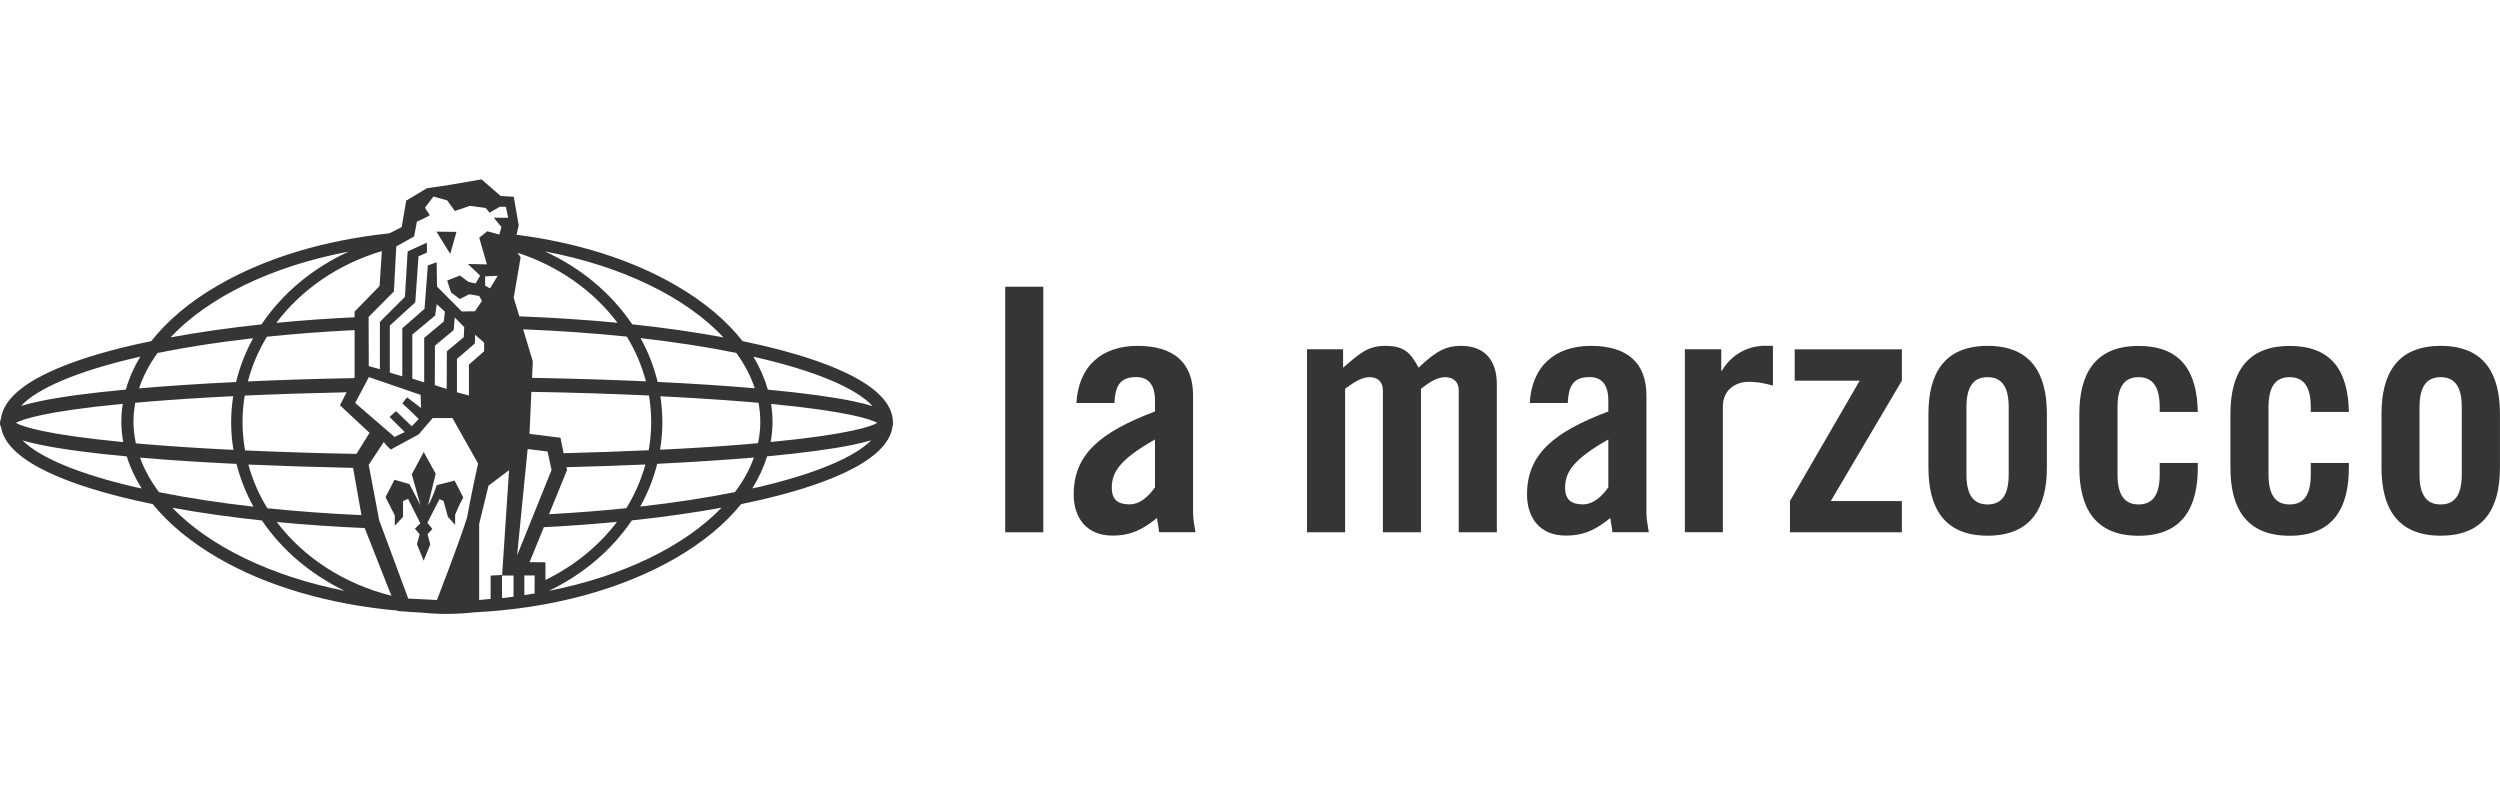 <svg width="223" height="70" viewBox="0 0 223 70" fill="none" xmlns="http://www.w3.org/2000/svg">
<path d="M96.016 35.952C96.197 32.645 98.294 30.851 101.473 30.851C104.652 30.851 106.423 32.304 106.423 35.279V45.747C106.423 46.261 106.544 46.927 106.635 47.472H103.388C103.358 47.018 103.237 46.594 103.206 46.201C101.935 47.23 100.867 47.775 99.233 47.775C96.924 47.775 95.773 46.201 95.773 44.104C95.773 40.524 98.143 38.548 103.025 36.702V35.733C103.025 34.37 102.48 33.636 101.352 33.636C99.808 33.636 99.475 34.544 99.407 35.945H96.008L96.016 35.952ZM103.025 39.199C99.929 40.963 99.172 42.083 99.172 43.506C99.172 44.566 99.717 44.99 100.746 44.99C101.685 44.99 102.442 44.293 103.025 43.468V39.192V39.199Z" fill="#353535"/>
<path d="M123.353 47.48V34.824C123.353 34.007 122.838 33.644 122.172 33.644C121.445 33.644 120.779 34.098 119.984 34.673V47.48H116.586V31.153H119.803V32.796C121.226 31.585 121.96 30.851 123.565 30.851C125.26 30.851 125.813 31.456 126.539 32.796C128.182 31.214 129.09 30.851 130.331 30.851C132.458 30.851 133.518 32.153 133.518 34.279V47.48H130.119V34.824C130.119 34.007 129.575 33.644 128.908 33.644C128.182 33.644 127.516 34.098 126.751 34.673V47.48H123.353Z" fill="#353535"/>
<path d="M136.453 35.952C136.635 32.645 138.731 30.851 141.91 30.851C145.089 30.851 146.861 32.304 146.861 35.279V45.747C146.861 46.261 146.982 46.927 147.073 47.472H143.825C143.795 47.018 143.674 46.594 143.644 46.201C142.372 47.23 141.305 47.775 139.67 47.775C137.361 47.775 136.211 46.201 136.211 44.104C136.211 40.524 138.58 38.548 143.462 36.702V35.733C143.462 34.37 142.917 33.636 141.789 33.636C140.245 33.636 139.912 34.544 139.844 35.945H136.446L136.453 35.952ZM143.462 39.199C140.366 40.963 139.609 42.083 139.609 43.506C139.609 44.566 140.154 44.99 141.184 44.99C142.122 44.99 142.879 44.293 143.462 43.468V39.192V39.199Z" fill="#353535"/>
<path d="M150.289 47.48V31.153H153.536V33.061H153.597C154.414 31.668 155.845 30.843 157.449 30.843H158.146V34.393C157.54 34.242 156.965 34.06 155.958 34.06C154.808 34.06 153.68 34.786 153.68 36.247V47.472H150.281L150.289 47.48Z" fill="#353535"/>
<path d="M160.088 33.954V31.161H169.648V33.954L163.305 44.694H169.648V47.48H159.664V44.694L165.886 33.954H160.088Z" fill="#353535"/>
<path d="M172.016 36.921C172.016 33.341 173.408 30.851 177.299 30.851C181.189 30.851 182.582 33.341 182.582 36.921V41.712C182.582 45.292 181.189 47.783 177.299 47.783C173.408 47.783 172.016 45.292 172.016 41.712V36.921ZM179.176 36.316C179.176 34.438 178.51 33.644 177.291 33.644C176.073 33.644 175.407 34.431 175.407 36.316V42.325C175.407 44.21 176.073 44.997 177.291 44.997C178.51 44.997 179.176 44.21 179.176 42.325V36.316Z" fill="#353535"/>
<path d="M192.645 36.739V36.316C192.645 34.431 191.978 33.644 190.76 33.644C189.541 33.644 188.883 34.431 188.883 36.316V42.325C188.883 44.21 189.549 44.997 190.76 44.997C191.971 44.997 192.645 44.21 192.645 42.325V41.296H196.043V41.72C196.043 45.3 194.65 47.79 190.76 47.79C186.869 47.79 185.477 45.3 185.477 41.72V36.929C185.477 33.348 186.869 30.858 190.76 30.858C194.65 30.858 195.982 33.258 196.043 36.747H192.645V36.739Z" fill="#353535"/>
<path d="M206.121 36.739V36.316C206.121 34.431 205.455 33.644 204.236 33.644C203.018 33.644 202.352 34.431 202.352 36.316V42.325C202.352 44.21 203.018 44.997 204.236 44.997C205.455 44.997 206.121 44.21 206.121 42.325V41.296H209.52V41.72C209.52 45.3 208.127 47.79 204.236 47.79C200.346 47.79 198.953 45.3 198.953 41.72V36.929C198.953 33.348 200.346 30.858 204.236 30.858C208.127 30.858 209.451 33.258 209.52 36.747H206.121V36.739Z" fill="#353535"/>
<path d="M212.43 36.921C212.43 33.341 213.822 30.851 217.713 30.851C221.603 30.851 222.996 33.341 222.996 36.921V41.712C222.996 45.292 221.603 47.783 217.713 47.783C213.822 47.783 212.43 45.292 212.43 41.712V36.921ZM219.59 36.316C219.59 34.438 218.924 33.644 217.705 33.644C216.487 33.644 215.821 34.431 215.821 36.316V42.325C215.821 44.21 216.487 44.997 217.705 44.997C218.924 44.997 219.59 44.21 219.59 42.325V36.316Z" fill="#353535"/>
<path d="M40.716 20.685L40.163 22.646L38.93 20.663L40.716 20.685Z" fill="#353535"/>
<path d="M79.65 37.67C79.642 34.219 73.155 32.001 67.721 30.752C67.236 30.639 66.744 30.533 66.237 30.427C64.799 28.595 62.801 26.907 60.288 25.454C56.322 23.153 51.409 21.616 46.073 20.943L46.27 20.11L45.831 17.552L44.658 17.483L42.955 16L39.829 16.537L38.08 16.787L36.233 17.9L35.832 20.254L34.735 20.814C28.982 21.412 23.676 23.001 19.445 25.454C16.932 26.907 14.934 28.595 13.496 30.427C12.981 30.533 12.474 30.639 11.982 30.752C6.729 31.956 0.515 34.067 0.091 37.33C0.038 37.458 0 37.587 0 37.731V37.746C0 37.89 0.045 38.019 0.106 38.147C0.659 41.341 6.789 43.415 11.982 44.611C12.512 44.732 13.064 44.853 13.624 44.967C15.055 46.73 17.008 48.35 19.445 49.766C23.85 52.324 29.436 53.929 35.469 54.466L35.484 54.504C36.309 54.572 37.005 54.617 37.671 54.648C38.391 54.724 39.117 54.761 39.859 54.761C40.699 54.761 41.532 54.708 42.349 54.617C49.123 54.285 55.413 52.597 60.288 49.773C62.725 48.358 64.678 46.738 66.109 44.967C66.661 44.853 67.198 44.74 67.721 44.619C72.966 43.415 79.173 41.303 79.612 38.056C79.642 37.958 79.665 37.852 79.665 37.739C79.665 37.716 79.657 37.701 79.657 37.685M67.471 31.88C72.754 33.091 76.41 34.65 77.841 36.232C77.364 36.081 76.788 35.929 76.085 35.786C74.253 35.407 71.695 35.059 68.493 34.756C68.205 33.749 67.781 32.773 67.206 31.819C67.297 31.842 67.38 31.857 67.471 31.88ZM58.91 35.347C61.658 35.483 64.239 35.649 66.585 35.839C66.964 35.869 67.312 35.899 67.66 35.929C67.759 36.482 67.819 37.042 67.819 37.61C67.819 38.261 67.751 38.904 67.615 39.532C67.274 39.563 66.941 39.593 66.578 39.623C64.224 39.82 61.643 39.986 58.88 40.115C59.009 39.313 59.084 38.488 59.084 37.648C59.084 36.86 59.016 36.088 58.903 35.331M65.677 31.479C66.411 32.486 66.964 33.538 67.327 34.635C64.708 34.408 61.794 34.219 58.66 34.067C58.328 32.697 57.82 31.388 57.139 30.162C60.197 30.51 63.073 30.949 65.677 31.479ZM50.524 41.674C52.961 41.614 55.315 41.531 57.571 41.432C57.192 42.81 56.617 44.119 55.867 45.33C53.65 45.557 51.349 45.739 48.972 45.868L50.577 41.939L50.524 41.674ZM50.274 40.425L49.994 39.048L47.231 38.7L47.398 34.953C51.061 35.014 54.588 35.127 57.889 35.279C58.017 36.05 58.085 36.838 58.085 37.648C58.085 38.503 58.01 39.343 57.866 40.161C55.451 40.274 52.908 40.357 50.282 40.425M46.663 29.375C49.873 29.503 52.976 29.723 55.913 30.026C56.67 31.267 57.245 32.607 57.616 34.014C54.414 33.871 51.008 33.765 47.458 33.704L47.526 32.228L46.663 29.367V29.375ZM64.527 30.094C62.006 29.624 59.281 29.238 56.39 28.928C54.535 26.165 51.833 23.902 48.601 22.426C55.466 23.721 61.158 26.498 64.527 30.086M35.136 26.006L35.348 21.98L36.937 21.094L37.187 19.769C37.792 19.52 38.345 19.194 38.345 19.194L37.906 18.528L38.663 17.529L39.889 17.877L40.57 18.816L41.933 18.362L43.325 18.551L43.666 18.967L44.597 18.437L45.127 18.452L45.324 19.421H44.045L44.726 20.246L44.544 20.92L43.462 20.632L42.75 21.207L43.431 23.584L41.736 23.546L42.826 24.583C42.69 24.841 42.417 25.287 42.417 25.287L41.789 25.143L41.025 24.576L39.889 25.022L40.23 26.082L41.017 26.672L41.857 26.249L42.743 26.4L42.992 26.839L42.364 27.762L41.191 27.785L38.981 25.56L38.951 23.395L38.163 23.675L37.868 27.543L35.885 29.284V33.568L34.772 33.235V29.042L37.043 26.968L37.331 22.865L38.08 22.532V21.646L36.362 22.426L36.12 26.483L33.887 28.716V32.932L32.895 32.66L32.88 28.27L35.128 26.006H35.136ZM44.393 24.606L43.712 25.719L43.273 25.477V24.651L44.385 24.599L44.393 24.606ZM37.846 34.113L36.778 33.772V29.844L38.814 28.148L38.958 27.127L39.685 27.808L39.586 28.678L37.838 30.139V34.105L37.846 34.113ZM37.353 37.368L36.733 38.026L35.325 36.671L34.75 37.194L36.105 38.541L35.196 38.972L31.684 35.945L32.903 33.636L37.52 35.225L37.558 36.391L36.316 35.445C36.316 35.445 36.006 35.77 35.9 35.998C36.468 36.497 37.353 37.375 37.353 37.375M31.805 40.486C28.339 40.425 25.001 40.319 21.86 40.176C21.716 39.358 21.633 38.511 21.633 37.655C21.633 36.853 21.701 36.058 21.829 35.286C24.706 35.157 27.756 35.059 30.92 34.991L30.322 36.149L32.963 38.609L31.798 40.486H31.805ZM32.244 45.951C29.338 45.822 26.53 45.61 23.85 45.338C23.101 44.127 22.526 42.817 22.155 41.44C25.114 41.568 28.248 41.667 31.495 41.735L32.244 45.959V45.951ZM22.109 34.022C22.48 32.614 23.055 31.274 23.812 30.033C26.31 29.776 28.929 29.579 31.631 29.443V33.636L31.586 33.727C28.286 33.787 25.107 33.886 22.109 34.022ZM38.792 30.835L40.464 29.45L40.563 28.315L41.41 29.178L41.365 30.078L39.859 31.335L39.844 34.696L38.784 34.355L38.799 30.828L38.792 30.835ZM42.357 30.639L42.379 29.859L43.182 30.563V31.335L41.827 32.523V35.279L40.76 34.991V32.016L42.357 30.639ZM33.849 25.522L31.631 27.793V28.3C29.232 28.413 26.901 28.58 24.653 28.799C26.87 25.832 30.178 23.554 34.061 22.396L33.857 25.514L33.849 25.522ZM31.109 22.441C27.877 23.917 25.182 26.173 23.328 28.936C20.444 29.238 17.727 29.632 15.214 30.094C18.575 26.506 24.259 23.736 31.109 22.441ZM14.056 31.486C16.66 30.956 19.521 30.517 22.579 30.169C21.905 31.395 21.39 32.705 21.057 34.075C17.931 34.226 15.025 34.416 12.406 34.643C12.769 33.545 13.322 32.493 14.056 31.486ZM20.83 40.13C18.06 39.994 15.448 39.828 13.079 39.631C12.746 39.6 12.436 39.578 12.118 39.547C11.982 38.912 11.906 38.268 11.906 37.617C11.906 37.05 11.967 36.482 12.065 35.929C12.398 35.899 12.724 35.869 13.072 35.839C15.433 35.642 18.03 35.475 20.8 35.339C20.686 36.096 20.618 36.868 20.618 37.663C20.618 38.503 20.686 39.328 20.823 40.13M12.232 31.872C12.322 31.85 12.428 31.827 12.519 31.812C11.944 32.758 11.513 33.742 11.225 34.749C7.993 35.051 5.412 35.4 3.565 35.786C2.899 35.922 2.339 36.066 1.877 36.209C3.323 34.635 6.964 33.091 12.224 31.88M1.415 37.723C1.968 37.413 3.974 36.694 10.953 36.02C10.869 36.542 10.824 37.072 10.824 37.61C10.824 38.223 10.884 38.836 10.99 39.434C3.981 38.76 1.968 38.034 1.415 37.723ZM12.239 43.491C7.115 42.318 3.527 40.819 2.006 39.282C2.452 39.419 2.982 39.547 3.61 39.676C5.465 40.062 8.061 40.41 11.308 40.713C11.611 41.697 12.058 42.651 12.64 43.574C12.504 43.544 12.368 43.514 12.239 43.483M14.184 43.9C13.443 42.916 12.875 41.886 12.489 40.819C15.1 41.046 17.992 41.235 21.095 41.379C21.436 42.719 21.943 43.99 22.609 45.194C19.589 44.853 16.766 44.422 14.184 43.9ZM15.38 45.292C17.855 45.747 20.535 46.125 23.366 46.428C25.145 49.062 27.703 51.234 30.746 52.703C24.168 51.401 18.696 48.736 15.38 45.3M24.69 46.564C27.203 46.806 29.837 46.988 32.532 47.101L34.659 52.506L34.924 53.142C30.693 52.09 27.075 49.72 24.69 46.564ZM41.66 46.178C40.828 48.774 38.973 53.52 38.973 53.52L36.415 53.391L33.826 46.413L32.888 41.462L34.235 39.426C34.235 39.426 34.447 39.744 34.856 40.1L37.346 38.745L38.595 37.292H40.358L42.644 41.341C42.644 41.341 41.956 44.46 41.66 46.178ZM45.801 53.225L44.779 53.353V51.287L43.764 51.34V53.422L42.743 53.52V46.73L43.575 43.324L45.407 41.939L44.786 51.34H45.808V53.232L45.801 53.225ZM46.436 22.933L46.156 22.54C49.827 23.736 52.946 25.953 55.08 28.792C52.28 28.527 49.343 28.33 46.323 28.216L45.823 26.559L46.444 22.933H46.436ZM47.065 40.055L48.843 40.274L49.199 41.924L46.126 49.539L47.065 40.055ZM47.693 52.937L46.77 53.081V51.333H47.693C47.693 51.333 47.67 52.597 47.693 52.93M47.239 50.144L48.51 47.026C50.751 46.912 52.931 46.753 55.035 46.549C53.415 48.699 51.22 50.477 48.654 51.734V50.159L47.239 50.144ZM48.957 52.703C52.015 51.242 54.573 49.062 56.359 46.42C59.198 46.117 61.885 45.739 64.368 45.285C61.045 48.729 55.557 51.408 48.957 52.703ZM65.556 43.892C62.975 44.414 60.136 44.846 57.109 45.186C57.775 43.99 58.29 42.711 58.623 41.372C61.741 41.22 64.64 41.031 67.251 40.812C66.865 41.879 66.298 42.916 65.556 43.892ZM67.471 43.483C67.35 43.514 67.221 43.536 67.1 43.567C67.683 42.643 68.122 41.682 68.425 40.706C71.664 40.403 74.245 40.055 76.085 39.676C76.72 39.54 77.258 39.411 77.712 39.275C76.198 40.812 72.603 42.31 67.471 43.491M68.743 39.426C68.849 38.828 68.909 38.223 68.909 37.61C68.909 37.08 68.864 36.55 68.78 36.028C75.736 36.702 77.719 37.42 78.257 37.723C77.712 38.034 75.729 38.753 68.743 39.426Z" fill="#353535"/>
<path d="M37.441 47.669L37.01 47.162L37.494 46.678L36.404 44.498L35.95 44.694V46.102L35.216 46.897V45.974L34.391 44.346L35.185 42.795L36.517 43.181L37.509 45.073L36.73 42.31L37.797 40.32L38.864 42.257L38.183 45.065C38.486 44.664 38.962 43.272 38.962 43.272L40.552 42.87L41.324 44.377C41.324 44.377 40.968 44.99 40.597 45.921V46.814L39.954 46.11L39.56 44.679L39.197 44.528L38.122 46.632L38.569 47.185L38.137 47.647L38.38 48.562L37.789 50.016L37.191 48.54L37.433 47.647L37.441 47.669Z" fill="#353535"/>
<path d="M93.063 25.575H89.664V47.48H93.063V25.575Z" fill="#353535"/>
</svg>
